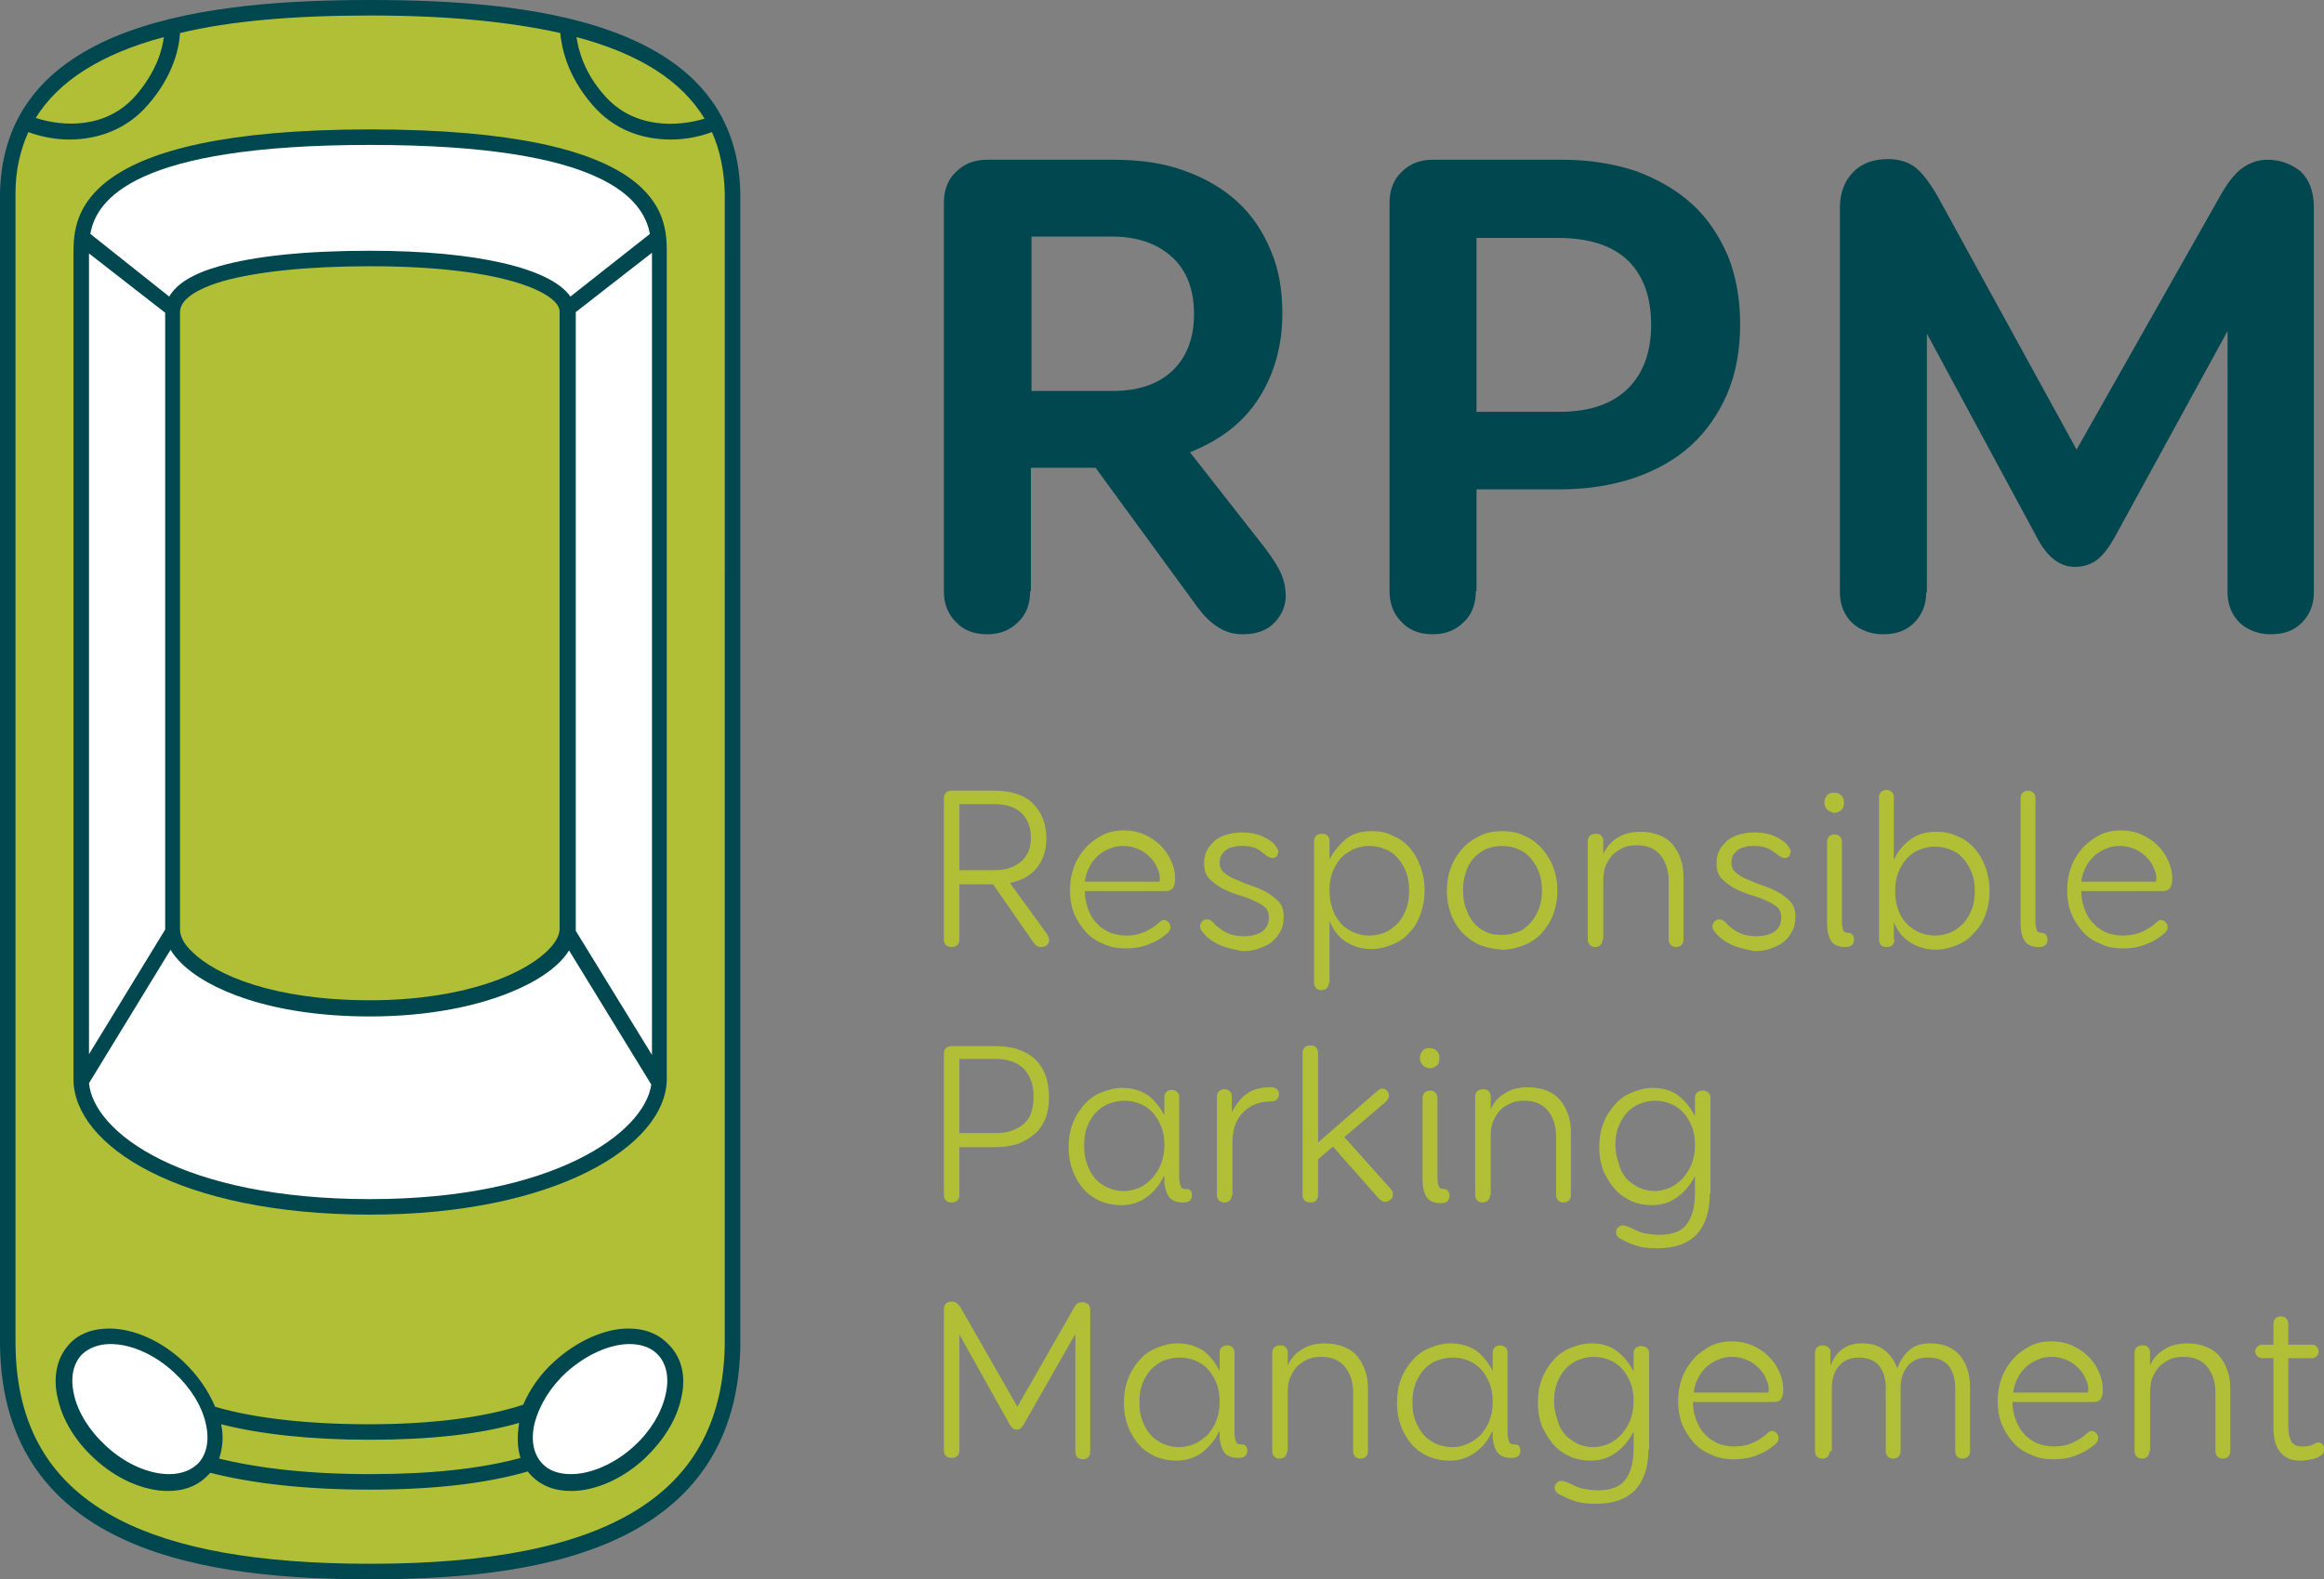 <svg id="Layer_1" xmlns="http://www.w3.org/2000/svg" viewBox="0 0 344.7 234.3">
  <rect x="0" y="0" width="344.7" height="234.3" fill="#808080" stroke="none"/>
  <style>
    .st0{fill:#004750}.st1{fill:#B1BF36}.st2{fill:#fff}
  </style>
  <path class="st0" d="M54.9 234.3c-23.4 0-54.6-3.6-54.9-34.9V28.6C.6 3 31.6 0 54.9 0c23.3 0 54.4 3 54.9 28.6v171.6c-.9 30.5-31.7 34.1-54.9 34.1zM152.8 87.7c0 1.9-.6 3.5-1.8 4.6-1.2 1.2-2.7 1.8-4.6 1.8-1.9 0-3.5-.6-4.6-1.8-1.2-1.2-1.8-2.7-1.8-4.6V30.1c0-1.9.6-3.5 1.8-4.6 1.2-1.2 2.7-1.8 4.6-1.8h18.8c3.9 0 7.4.5 10.4 1.6 3.1 1.1 5.7 2.6 7.9 4.6 2.2 2 3.8 4.4 5 7.3 1.2 2.8 1.7 5.9 1.7 9.3 0 4.8-1.2 9-3.5 12.6-2.3 3.6-5.7 6.2-10.2 8l11.2 14.3c1.2 1.6 2 2.9 2.4 3.9.4 1 .6 2 .6 3.1 0 1.4-.5 2.7-1.6 3.9-1.1 1.2-2.7 1.8-4.8 1.8-1.4 0-2.7-.4-3.7-1.1-1.1-.7-2-1.6-2.9-2.8l-15.2-20.8h-9.6v18.3zm0-29.7h12.3c3.7 0 6.7-1 8.8-3 2.1-2 3.2-4.8 3.2-8.4 0-3.7-1.1-6.5-3.3-8.5-2.2-2-5.2-3-8.8-3h-12V58zM218.9 87.7c0 1.9-.6 3.5-1.8 4.6-1.2 1.2-2.7 1.8-4.6 1.8-1.9 0-3.5-.6-4.6-1.8-1.2-1.2-1.8-2.7-1.8-4.6V30.1c0-1.9.6-3.5 1.8-4.6 1.2-1.2 2.7-1.8 4.6-1.8h19.2c4.1 0 7.7.6 11 1.7 3.2 1.2 6 2.8 8.3 4.9 2.3 2.1 4 4.7 5.3 7.7 1.2 3 1.8 6.4 1.8 10.1 0 3.8-.6 7.2-1.9 10.3-1.3 3-3.1 5.6-5.4 7.7-2.3 2.1-5.2 3.7-8.4 4.8-3.3 1.1-6.9 1.7-11 1.7H219v15.1zm0-26.6h12.4c4.5 0 7.9-1.2 10.2-3.5 2.3-2.3 3.4-5.5 3.4-9.4 0-4.2-1.2-7.4-3.5-9.6-2.3-2.2-5.8-3.3-10.3-3.3H219v25.8zM285.7 87.9c0 1.8-.6 3.3-1.8 4.5-1.2 1.2-2.7 1.7-4.6 1.7-1.8 0-3.4-.6-4.6-1.7-1.2-1.2-1.8-2.7-1.8-4.5V30.8c0-2.2.7-4 2-5.3 1.3-1.3 3-1.9 5.2-1.9 1.7 0 3.1.5 4.2 1.4 1.1 1 2.2 2.5 3.3 4.5L308 66.7l21-37.1c1.2-2.2 2.3-3.7 3.5-4.6 1.2-.9 2.5-1.3 3.8-1.3 1.9 0 3.5.6 4.9 1.7 1.3 1.2 2 3 2 5.4v57.1c0 1.8-.6 3.3-1.8 4.5-1.2 1.2-2.7 1.7-4.6 1.7-1.8 0-3.4-.6-4.6-1.7-1.2-1.2-1.8-2.7-1.8-4.5V49.1l-16.8 30.7c-.8 1.4-1.6 2.5-2.5 3.2-.9.7-2 1.1-3.4 1.1-2.2 0-4.1-1.5-5.6-4.4l-16.3-30.2v38.4z"/>
  <path class="st1" d="M54.9 39.5c-9.3 0-16.8.8-21.8 2.2-4.1 1.2-6.4 2.8-6.4 4.6v91.6c0 1 .6 2.2 1.8 3.3 3.5 3.5 12.2 7.2 26.4 7.2 8.1 0 15.6-1.4 21-3.9 4.3-2 7.1-4.6 7.1-6.7V46.2c0-2.5-7.6-6.7-28.1-6.7z"/>
  <path class="st2" d="M85.4 46.3v91.8l11.3 18.4v-119l-11.3 8.8zM84.4 141c-1.3 2.1-3.9 4.1-7.5 5.7-5.7 2.6-13.5 4.1-22 4.1-14.9 0-24.2-4.1-28-7.9-.7-.7-1.2-1.3-1.6-2l-12.1 19.8c.7 7.3 13.8 17.2 41.7 17.2 27.3 0 40.7-9.9 41.7-17L84.4 141zM25.1 44c1.1-1.9 3.5-3.4 7.4-4.5 5.2-1.5 12.8-2.3 22.4-2.3 15.8 0 26.8 2.6 29.7 6.8l11.8-9.3c-1-5.1-6.6-13.2-41.5-13.2-35 0-40.6 8.1-41.5 13.2L25.1 44zM24.5 137.9V46.4l-11.3-8.8v118.8z"/>
  <g>
    <path class="st1" d="M20.2 14.1c3-3.5 3.9-6.8 4.1-8.6C15 8 8.7 12 5.3 17.5c4 1.3 10.5 1.7 14.9-3.4zM104.5 17.6c-3.4-5.6-9.6-9.6-19-12.1.3 1.9 1.1 5.2 4.1 8.6 4.4 5.1 11 4.7 14.9 3.5z"/>
    <path class="st1" d="M107.5 28.6c-.1-3.3-.7-6.3-1.9-9-1.9.7-4 1.1-6.1 1.1-4.2 0-8.4-1.4-11.6-5.1-3.9-4.5-4.6-8.7-4.8-10.7-7.6-1.7-16.9-2.6-28.2-2.6s-20.7.8-28.2 2.6c-.1 2-.9 6.3-4.8 10.7-3.1 3.6-7.4 5.1-11.6 5.1-2.1 0-4.2-.4-6.1-1.1-1.2 2.7-1.9 5.7-1.9 9v170.8c.1 12.2 5.1 20.7 15.3 26 8.5 4.4 20.7 6.6 37.3 6.6 35.6 0 52.3-10.4 52.6-32.6V28.6zm-96.6 8.6c.1-4.9.4-18 44-18 43.7 0 43.9 13 44 17.9v123c-.1 9.9-16.6 20.1-44 20.1-28.4 0-43.9-10.3-44-20v-123zM101 207.6c-.7 3.1-2.6 6.1-5.3 8.7-3.3 3.1-7.4 4.9-11 4.9-2.5 0-4.5-.8-6-2.4-.1-.1-.3-.3-.4-.5-6.2 1.8-14 2.7-23.5 2.7-9.3 0-17.4-.9-23.6-2.5l-.3.3c-1.5 1.6-3.5 2.4-6 2.4-3.6 0-7.7-1.8-11-4.9-2.7-2.5-4.6-5.6-5.3-8.7-.8-3.2-.2-6.1 1.6-8.1 1.4-1.6 3.5-2.4 6-2.4 3.6 0 7.7 1.8 11 4.9 2.1 2 3.7 4.3 4.7 6.7 5.7 1.7 13.8 2.6 22.7 2.6h.1c9.4 0 17.1-1 22.9-2.9 1-2.3 2.5-4.5 4.6-6.4 3.3-3 7.4-4.9 11-4.9 2.5 0 4.5.8 6 2.4 2 2 2.6 4.9 1.8 8.1z"/>
    <path class="st1" d="M77 211.1c-5.9 1.7-13.3 2.5-22.1 2.5h-.1c-8.6 0-16.1-.8-22-2.3.4 1.9.2 3.6-.3 5.1 4.5 1.1 11.7 2.3 22.4 2.3 9 0 16.4-.8 22.3-2.4-.5-1.6-.5-3.3-.2-5.2z"/>
  </g>
  <path class="st2" d="M93.4 199.4c-3 0-6.5 1.6-9.4 4.2-2.4 2.2-4 4.9-4.7 7.5-.6 2.5-.2 4.6 1.1 6 1 1.1 2.5 1.6 4.3 1.6 3 0 6.6-1.6 9.4-4.2 2.4-2.2 4-4.9 4.6-7.5.6-2.5.2-4.6-1.1-6-.9-1-2.4-1.6-4.2-1.6z"/>
  <g>
    <path class="st1" d="M142.3 139.4c0 .3-.1.6-.3.8-.2.2-.5.3-.9.3-.3 0-.6-.1-.8-.3-.2-.2-.3-.5-.3-.8v-21c0-.3.1-.6.3-.8.2-.2.5-.3.8-.3h6.3c2.5 0 4.5.6 5.8 1.9 1.3 1.3 2 3 2 5.2 0 1.6-.4 3-1.3 4.2-.9 1.2-2.2 2-4.1 2.4l5.3 7.3c.2.3.4.5.4.7.1.2.1.4.1.5 0 .3-.1.5-.3.7-.2.2-.5.3-.9.3-.5 0-.9-.3-1.2-.8l-5.9-8.5h-5v8.2zm0-10.3h5.1c1 0 1.8-.1 2.5-.4.7-.2 1.2-.6 1.7-1 .4-.4.8-1 1-1.5.2-.6.3-1.2.3-1.9 0-1.6-.5-2.8-1.4-3.7-1-.9-2.3-1.3-4.1-1.3h-5.1v9.8zM160.9 132.3c0 .9.2 1.8.5 2.6s.7 1.5 1.2 2c.5.6 1.1 1 1.9 1.4.7.3 1.6.5 2.5.5 1.1 0 2.1-.2 2.9-.6.8-.4 1.5-.8 2.1-1.4.2-.2.4-.3.6-.3.3 0 .5.1.7.3.2.2.3.5.3.7 0 .2 0 .3-.1.5s-.2.3-.3.4c-.7.6-1.5 1.2-2.6 1.6-1.1.5-2.3.7-3.7.7-1.2 0-2.3-.2-3.3-.7-1-.4-1.9-1-2.6-1.8-.7-.8-1.3-1.7-1.7-2.7-.4-1-.6-2.2-.6-3.4 0-1.3.2-2.4.6-3.5.4-1.1 1-2 1.7-2.8.7-.8 1.6-1.4 2.5-1.9 1-.5 2-.7 3.2-.7 1.1 0 2.1.2 3 .6.9.4 1.7.9 2.4 1.6.7.7 1.2 1.4 1.6 2.3.4.9.6 1.7.6 2.7 0 .5-.1 1-.3 1.3-.2.3-.6.5-1.1.5h-12zm11.1-1.5c.1-.7 0-1.3-.3-1.9-.2-.6-.6-1.2-1.1-1.7-.5-.5-1-.9-1.7-1.2-.7-.3-1.4-.5-2.3-.5-.7 0-1.4.1-2 .4-.6.2-1.2.6-1.7 1-.5.5-1 1-1.3 1.7-.4.7-.6 1.4-.7 2.2H172zM180.7 140.1c-1-.5-1.8-1.1-2.4-1.9-.2-.2-.3-.5-.3-.8 0-.2.1-.5.3-.7.2-.2.4-.3.7-.3.2 0 .3 0 .5.1.1.1.3.2.4.3.2.2.4.5.7.7.3.2.6.5 1 .7.4.2.8.4 1.2.5.5.1 1 .2 1.6.2 1.1 0 2.1-.2 2.8-.7.7-.5 1-1.2 1-2.1 0-.7-.2-1.2-.7-1.6-.5-.4-1.1-.7-1.8-1-.7-.3-1.5-.6-2.3-.8-.8-.3-1.6-.6-2.3-1-.7-.4-1.3-.9-1.8-1.4-.5-.6-.7-1.3-.7-2.2 0-.7.1-1.3.4-1.9.3-.6.7-1 1.2-1.5.5-.4 1.1-.7 1.8-.9.7-.2 1.5-.3 2.3-.3 1.1 0 2.1.2 3 .6.8.4 1.5.8 1.9 1.4.2.3.4.6.4.8 0 .2-.1.4-.2.7-.2.2-.4.3-.7.3-.1 0-.2 0-.4-.1-.1-.1-.3-.1-.4-.2-.3-.3-.8-.6-1.3-1-.6-.3-1.3-.5-2.2-.5-.4 0-.9 0-1.3.1s-.8.2-1.1.4c-.3.2-.6.5-.8.8-.2.3-.3.7-.3 1.2 0 .6.2 1.1.7 1.5.5.4 1 .7 1.5.9.5.2 1 .4 1.4.6.3.1.8.3 1.4.5.6.2 1.3.5 2 .9s1.3.9 1.8 1.4c.5.6.7 1.3.7 2.2 0 .7-.1 1.4-.4 2-.3.6-.7 1.2-1.2 1.6-.5.5-1.2.8-2 1.1-.8.3-1.6.4-2.6.4-1.4-.3-2.5-.5-3.5-1zM197.1 145.8c0 .3-.1.6-.3.8-.2.2-.5.3-.8.3-.3 0-.6-.1-.8-.3-.2-.2-.3-.5-.3-.8v-21.1c0-.2.1-.5.3-.7.2-.2.5-.3.9-.3s.7.1.8.3c.2.2.3.4.3.7v2.8c.6-1.2 1.4-2.1 2.4-3 1-.8 2.3-1.2 3.9-1.2 1.1 0 2.2.2 3.1.7 1 .4 1.8 1 2.5 1.8s1.2 1.7 1.6 2.8c.4 1.1.6 2.2.6 3.5s-.2 2.4-.6 3.5c-.4 1.1-.9 2-1.6 2.7-.7.8-1.5 1.4-2.5 1.8-1 .4-2 .7-3.2.7-1.5 0-2.7-.4-3.8-1.1-1.1-.7-1.9-1.8-2.4-3.1v9.2zm1.7-8.9c.5.6 1.1 1 1.9 1.4.7.3 1.5.5 2.4.5.9 0 1.7-.2 2.4-.5s1.3-.8 1.9-1.4c.5-.6.9-1.3 1.2-2.1.3-.8.4-1.7.4-2.7 0-.9-.1-1.8-.4-2.6-.3-.8-.7-1.5-1.2-2.1-.5-.6-1.1-1.1-1.9-1.4-.7-.3-1.5-.5-2.4-.5-.9 0-1.6.2-2.4.5-.7.4-1.4.8-1.9 1.4-.5.6-.9 1.3-1.2 2.1-.3.8-.4 1.7-.4 2.6 0 .9.1 1.8.4 2.6.2.8.7 1.6 1.2 2.2zM219.5 140.2c-1-.4-1.8-1.1-2.6-1.8-.7-.8-1.3-1.7-1.7-2.8-.4-1.1-.6-2.2-.6-3.5 0-1.2.2-2.4.6-3.4.4-1.1 1-2 1.7-2.8.7-.8 1.6-1.4 2.6-1.9s2.1-.7 3.3-.7c1.2 0 2.3.2 3.3.7 1 .4 1.9 1.1 2.6 1.9.7.8 1.3 1.7 1.7 2.8.4 1.1.6 2.2.6 3.4 0 1.2-.2 2.4-.6 3.5-.4 1.1-1 2-1.7 2.8-.7.8-1.6 1.4-2.6 1.8-1 .4-2.1.7-3.3.7-1.2-.1-2.3-.3-3.3-.7zm-1-3.4c.5.6 1.1 1.1 1.8 1.4.7.4 1.5.5 2.5.5.9 0 1.7-.2 2.5-.5.7-.3 1.3-.8 1.8-1.4.5-.6.9-1.3 1.2-2.1.3-.8.4-1.7.4-2.6 0-.9-.1-1.8-.4-2.6-.3-.8-.7-1.5-1.2-2.1-.5-.6-1.1-1.1-1.9-1.4-.7-.3-1.5-.5-2.4-.5-.9 0-1.7.2-2.5.5-.7.4-1.3.8-1.8 1.4-.5.6-.9 1.3-1.1 2.1-.3.8-.4 1.7-.4 2.6 0 .9.1 1.8.4 2.6.3.8.6 1.5 1.1 2.1zM237.7 139.4c0 .3-.1.6-.3.8-.2.2-.5.3-.8.3-.3 0-.6-.1-.8-.3-.2-.2-.3-.5-.3-.8v-14.7c0-.2.1-.5.3-.7.2-.2.5-.3.9-.3s.7.1.8.3c.2.2.3.4.3.7v2c.5-1 1.1-1.8 2.1-2.4.9-.6 2.1-.9 3.4-.9 1.1 0 2 .2 2.8.5.8.3 1.5.8 2 1.4.5.6.9 1.3 1.2 2.2.3.8.4 1.7.4 2.7v9.2c0 .3-.1.6-.3.8-.2.2-.5.3-.8.3-.3 0-.6-.1-.8-.3-.2-.2-.3-.5-.3-.8v-8.7c0-1.5-.4-2.8-1.2-3.8-.8-1-2-1.5-3.5-1.5-.8 0-1.5.1-2.1.4-.6.3-1.1.6-1.6 1.1-.4.5-.7 1-1 1.7-.2.6-.3 1.3-.3 2.1v8.7zM256.7 140.1c-1-.5-1.8-1.1-2.4-1.9-.2-.2-.3-.5-.3-.8 0-.2.1-.5.3-.7.2-.2.4-.3.7-.3.2 0 .3 0 .5.1.1.1.3.2.4.3.2.2.4.5.7.7.3.2.6.5 1 .7.4.2.8.4 1.2.5.5.1 1 .2 1.6.2 1.1 0 2.1-.2 2.8-.7.7-.5 1-1.2 1-2.1 0-.7-.2-1.2-.7-1.6-.5-.4-1.1-.7-1.8-1-.7-.3-1.5-.6-2.3-.8-.8-.3-1.6-.6-2.3-1-.7-.4-1.3-.9-1.8-1.4-.5-.6-.7-1.3-.7-2.2 0-.7.1-1.3.4-1.9.3-.6.7-1 1.2-1.5.5-.4 1.1-.7 1.8-.9.7-.2 1.5-.3 2.3-.3 1.1 0 2.1.2 3 .6.8.4 1.5.8 1.9 1.4.2.3.4.6.4.8 0 .2-.1.4-.2.7-.2.2-.4.3-.7.3-.1 0-.2 0-.4-.1-.1-.1-.3-.1-.4-.2-.3-.3-.8-.6-1.4-1-.6-.3-1.3-.5-2.2-.5-.5 0-.9 0-1.3.1s-.8.2-1.1.4c-.3.2-.6.5-.8.8-.2.3-.3.7-.3 1.2 0 .6.2 1.1.7 1.5.5.4 1 .7 1.5.9.5.2 1 .4 1.4.6.3.1.8.3 1.4.5.6.2 1.3.5 2 .9s1.3.9 1.8 1.4c.5.6.7 1.3.7 2.2 0 .7-.1 1.4-.4 2-.3.6-.7 1.2-1.2 1.6-.5.5-1.2.8-2 1.1-.8.3-1.6.4-2.6.4-1.3-.3-2.4-.5-3.4-1zM271 120.1c-.2-.2-.4-.6-.4-1s.1-.8.4-1.1c.2-.3.6-.4 1-.4s.8.1 1.1.4c.3.3.4.6.4 1.1 0 .5-.1.8-.4 1.1-.3.2-.6.4-1.1.4-.4-.1-.8-.3-1-.5zm2.2 16.7c0 .5.1.9.2 1.2.1.3.4.4.8.4.2 0 .4.1.6.3.1.2.2.4.2.7 0 .3-.1.6-.3.8-.2.2-.5.3-1 .3-1 0-1.7-.3-2.1-.9-.4-.6-.6-1.5-.6-2.6v-12.1c0-.3.1-.6.3-.8.2-.2.5-.3.8-.3.3 0 .6.1.8.3.2.2.3.5.3.8v11.9zM281 139.4c0 .3-.1.5-.3.8-.2.2-.5.3-.9.3s-.7-.1-.8-.3c-.2-.2-.3-.5-.3-.8v-21.1c0-.3.1-.6.3-.8.2-.2.5-.3.8-.3.3 0 .6.1.8.3.2.2.3.5.3.8v9.3c.5-1.2 1.3-2.2 2.4-3 1-.8 2.3-1.2 3.9-1.2 1.2 0 2.2.2 3.2.7 1 .4 1.8 1 2.5 1.8s1.2 1.7 1.6 2.8c.4 1.1.6 2.2.6 3.5s-.2 2.4-.6 3.5c-.4 1.1-1 2-1.7 2.7-.7.8-1.5 1.4-2.5 1.8-1 .4-2 .7-3.2.7-1.4 0-2.7-.4-3.8-1.1-1.1-.7-1.9-1.7-2.4-3v2.6zm1.7-2.5c.5.6 1.1 1 1.9 1.4.7.3 1.5.5 2.4.5.9 0 1.7-.2 2.4-.5s1.3-.8 1.9-1.4c.5-.6.9-1.3 1.2-2.1.3-.8.4-1.7.4-2.6 0-.9-.1-1.8-.4-2.6-.3-.8-.7-1.5-1.2-2.1-.5-.6-1.1-1.1-1.9-1.4-.7-.3-1.5-.5-2.4-.5-.9 0-1.6.2-2.4.5-.7.3-1.4.8-1.9 1.4-.5.6-.9 1.3-1.2 2.1-.3.8-.4 1.7-.4 2.6 0 .9.1 1.8.4 2.6.2.7.6 1.5 1.2 2.1zM301.9 136.8c0 .5.1.9.2 1.2.1.3.4.4.8.4.2 0 .4.1.6.3.1.2.2.4.2.7 0 .3-.1.6-.3.8-.2.2-.5.3-1 .3-1 0-1.7-.3-2.1-.9-.4-.6-.6-1.5-.6-2.6v-18.6c0-.3.1-.6.3-.8.2-.2.5-.3.8-.3.3 0 .6.1.8.3.2.2.3.5.3.8v18.4zM308.7 132.3c0 .9.2 1.8.5 2.6s.7 1.5 1.2 2c.5.6 1.1 1 1.9 1.4.7.3 1.6.5 2.5.5 1.1 0 2.1-.2 3-.6.8-.4 1.5-.8 2.1-1.4.2-.2.4-.3.6-.3.3 0 .5.1.7.3.2.2.3.5.3.7 0 .2 0 .3-.1.5s-.2.3-.3.4c-.7.6-1.5 1.2-2.6 1.6-1.1.5-2.3.7-3.7.7-1.2 0-2.3-.2-3.3-.7-1-.4-1.9-1-2.6-1.8-.7-.8-1.3-1.7-1.7-2.7-.4-1-.6-2.2-.6-3.4 0-1.3.2-2.4.6-3.5.4-1.1 1-2 1.7-2.8.7-.8 1.6-1.4 2.5-1.9 1-.5 2-.7 3.2-.7 1.1 0 2.1.2 3 .6.9.4 1.7.9 2.4 1.6.7.7 1.2 1.4 1.6 2.3.4.9.6 1.7.6 2.7 0 .5-.1 1-.3 1.3-.2.3-.6.5-1.1.5h-12.1zm11.1-1.5c.1-.7 0-1.3-.3-1.9-.2-.6-.6-1.2-1.1-1.7-.5-.5-1-.9-1.7-1.2-.7-.3-1.4-.5-2.3-.5-.7 0-1.4.1-2 .4-.6.2-1.2.6-1.7 1-.5.5-1 1-1.3 1.7-.4.7-.6 1.4-.7 2.2h11.1zM142.3 177.3c0 .3-.1.6-.3.8-.2.2-.5.3-.9.3-.3 0-.6-.1-.8-.3-.2-.2-.3-.5-.3-.8v-21c0-.3.1-.6.3-.8.2-.2.5-.3.8-.3h6.6c2.6 0 4.5.7 5.9 2 1.3 1.3 2 3.2 2 5.6 0 1.1-.2 2.2-.5 3.1-.4.9-.9 1.7-1.6 2.3-.7.6-1.5 1.1-2.5 1.5-1 .3-2.1.5-3.4.5h-5.3v7.1zm0-9.2h5.3c1 0 1.9-.1 2.6-.4.7-.3 1.3-.6 1.8-1.1.5-.5.8-1 1-1.7.2-.7.3-1.4.3-2.2 0-1.8-.5-3.1-1.4-4.1-1-1-2.4-1.5-4.3-1.5h-5.3v11zM172.6 174.5c-.6 1.3-1.4 2.3-2.5 3.1-1.1.8-2.4 1.2-3.8 1.2-1.1 0-2.1-.2-3.1-.6-.9-.4-1.8-1-2.5-1.8s-1.2-1.7-1.6-2.7c-.4-1.1-.6-2.2-.6-3.5 0-1.3.2-2.5.6-3.5.4-1.1 1-2 1.7-2.8.7-.8 1.5-1.4 2.5-1.8 1-.4 2-.7 3.1-.7 1.6 0 2.8.4 3.9 1.1 1 .8 1.8 1.8 2.4 3v-2.8c0-.3.1-.5.3-.7.2-.2.5-.3.8-.3.3 0 .6.1.8.3.2.2.3.4.3.7v12c0 .4.1.9.2 1.2.1.4.4.5.9.5s.8.3.8.9c0 .7-.4 1.1-1.3 1.1-1 0-1.7-.3-2.1-.8-.4-.6-.6-1.3-.7-2.1v-1zm-10.2.3c.5.6 1.1 1 1.9 1.4.7.3 1.5.5 2.4.5.8 0 1.6-.2 2.3-.5.7-.3 1.3-.8 1.9-1.4.5-.6 1-1.3 1.3-2.1.3-.8.5-1.7.5-2.7 0-1-.1-1.9-.4-2.7-.3-.8-.7-1.5-1.2-2.1-.5-.6-1.2-1.1-1.9-1.4-.7-.3-1.5-.5-2.4-.5-.9 0-1.7.2-2.5.5-.7.3-1.3.8-1.9 1.4-.5.6-.9 1.3-1.2 2.1-.3.8-.4 1.7-.4 2.7 0 .9.1 1.8.4 2.6.3.9.7 1.6 1.2 2.2zM182.7 177.3c0 .3-.1.6-.3.8-.2.2-.5.3-.8.3-.3 0-.6-.1-.8-.3-.2-.2-.3-.5-.3-.8v-14.7c0-.3.1-.5.3-.7.2-.2.5-.3.8-.3.4 0 .6.1.8.3.2.2.3.4.3.7v2.4c.6-1.1 1.3-2.1 2.2-2.7.9-.7 2.1-1 3.6-1 .4 0 .7.1.9.3.2.2.3.4.3.7 0 .3-.1.6-.3.8-.2.2-.5.3-.8.3-1.7 0-3.1.5-4.2 1.6s-1.6 2.6-1.6 4.5v7.8zM195.5 177.3c0 .3-.1.6-.3.8-.2.2-.5.3-.8.3-.4 0-.7-.1-.9-.3-.2-.2-.3-.5-.3-.8v-21.1c0-.3.1-.6.3-.8.2-.2.5-.3.9-.3s.7.1.8.3c.2.2.3.5.3.8v13.3l8.5-7.4c.2-.1.3-.3.5-.4.2-.1.3-.2.5-.2.3 0 .6.1.7.3.2.2.3.4.3.7 0 .4-.2.7-.5 1l-6.1 5.2 6.8 7.6c.1.1.2.3.3.4.1.1.1.3.1.5 0 .3-.1.6-.4.8-.2.2-.5.3-.8.3-.3 0-.6-.2-.9-.5l-6.8-7.7-2.2 1.9v5.3zM211 158c-.2-.2-.4-.6-.4-1s.1-.8.4-1.1c.2-.3.6-.4 1-.4s.8.1 1.1.4c.3.3.4.6.4 1.1 0 .5-.1.8-.4 1.1-.3.2-.6.4-1.1.4-.4-.1-.8-.2-1-.5zm2.2 16.8c0 .5.1.9.2 1.2.1.3.4.4.8.4.2 0 .4.1.6.3.1.2.2.4.2.7 0 .3-.1.6-.3.8-.2.2-.5.3-1 .3-1 0-1.7-.3-2.1-.9-.4-.6-.6-1.5-.6-2.6v-12.1c0-.3.1-.6.3-.8.2-.2.5-.3.8-.3.3 0 .6.1.8.3.2.2.3.5.3.8v11.9zM221 177.3c0 .3-.1.6-.3.8-.2.2-.5.3-.8.3-.3 0-.6-.1-.8-.3-.2-.2-.3-.5-.3-.8v-14.7c0-.2.1-.5.3-.7.2-.2.5-.3.9-.3s.7.1.8.3c.2.2.3.4.3.7v2c.4-1 1.1-1.8 2.1-2.4.9-.6 2.1-.9 3.4-.9 1.1 0 2 .2 2.8.5.8.3 1.5.8 2 1.4.5.6.9 1.3 1.2 2.2.3.8.4 1.7.4 2.7v9.2c0 .3-.1.6-.3.8-.2.2-.5.3-.8.3-.3 0-.6-.1-.8-.3-.2-.2-.3-.5-.3-.8v-8.7c0-1.5-.4-2.8-1.2-3.8-.8-1-2-1.5-3.5-1.5-.8 0-1.5.1-2.1.4-.6.3-1.1.6-1.6 1.1-.4.5-.7 1-1 1.7-.2.6-.3 1.3-.3 2.1v8.7zM253.6 177.1c0 2.7-.7 4.7-2 6.1-1.3 1.3-3.2 2-5.8 2-1.2 0-2.2-.1-3.1-.4-.9-.3-1.6-.6-2.3-1-.5-.2-.7-.6-.7-1 0-.3.1-.5.3-.7.2-.2.4-.3.7-.3.2 0 .5.1.8.2.3.1.7.3 1.1.5.4.2.9.4 1.5.5.6.1 1.2.2 2 .2 1.9 0 3.3-.5 4.1-1.6.8-1.1 1.2-2.6 1.2-4.6v-2.5c-.7 1.3-1.5 2.3-2.6 3.1-1.1.8-2.3 1.2-3.8 1.2-1.1 0-2.1-.2-3-.6-.9-.4-1.8-1-2.5-1.8s-1.2-1.7-1.7-2.7c-.4-1.1-.6-2.2-.6-3.5 0-1.3.2-2.5.6-3.5.4-1.1 1-2 1.7-2.8.7-.8 1.5-1.4 2.5-1.8 1-.4 2-.7 3.1-.7 1.6 0 2.9.4 3.9 1.2 1 .8 1.8 1.8 2.4 3v-2.8c0-.3.1-.5.3-.7.2-.2.5-.3.8-.3.4 0 .7.1.9.3.2.2.3.4.3.7v14.3zm-12.4-2.3c.5.6 1.2 1 1.9 1.4.7.3 1.5.5 2.3.5.8 0 1.6-.2 2.3-.5.7-.3 1.3-.8 1.9-1.4.5-.6 1-1.3 1.3-2.1.3-.8.5-1.7.5-2.7 0-1-.1-1.9-.4-2.7-.3-.8-.7-1.5-1.2-2.1-.5-.6-1.2-1.1-1.9-1.4-.7-.3-1.5-.5-2.4-.5-.9 0-1.6.2-2.4.5-.7.3-1.4.8-1.9 1.4-.5.6-.9 1.3-1.2 2.1-.3.8-.4 1.7-.4 2.6 0 1 .2 1.9.5 2.7.2.9.6 1.6 1.1 2.2zM142.3 215.2c0 .3-.1.6-.3.8-.2.2-.5.3-.9.3-.3 0-.6-.1-.8-.3-.2-.2-.3-.5-.3-.8v-20.9c0-.4.1-.7.3-.9.2-.2.5-.3.9-.3.3 0 .6.1.8.3.2.2.4.4.6.8l8.3 14.5 8.3-14.5c.2-.4.4-.7.6-.8.2-.2.4-.2.7-.2.4 0 .6.1.9.3.2.2.3.5.3.9v21c0 .3-.1.6-.3.8-.2.2-.5.3-.8.3-.3 0-.6-.1-.8-.3-.2-.2-.3-.5-.3-.8v-17.5l-7.7 13.5c-.3.5-.6.7-1 .7s-.7-.2-1-.7l-7.5-13.4v17.2zM180.8 212.4c-.6 1.3-1.5 2.3-2.5 3.1-1.1.8-2.4 1.2-3.8 1.2-1.1 0-2.1-.2-3.1-.6-.9-.4-1.8-1-2.5-1.8s-1.2-1.7-1.6-2.7c-.4-1.1-.6-2.2-.6-3.5 0-1.3.2-2.5.6-3.5.4-1.1 1-2 1.7-2.8.7-.8 1.5-1.4 2.5-1.8 1-.4 2-.7 3.1-.7 1.6 0 2.8.4 3.9 1.1 1 .8 1.8 1.8 2.4 3v-2.8c0-.3.1-.5.3-.7.2-.2.5-.3.8-.3.3 0 .6.1.8.3.2.2.3.4.3.7v12c0 .4.1.9.2 1.2.1.4.4.5.9.5s.8.3.8.9c0 .7-.4 1.1-1.3 1.1-1 0-1.7-.3-2.1-.8-.4-.6-.6-1.3-.7-2.1v-1zm-10.2.4c.5.6 1.1 1 1.9 1.4.7.3 1.5.5 2.4.5.8 0 1.6-.2 2.3-.5.7-.3 1.3-.8 1.9-1.3.5-.6 1-1.3 1.3-2.1.3-.8.5-1.7.5-2.7 0-1-.1-1.9-.4-2.7-.3-.8-.7-1.5-1.2-2.1-.5-.6-1.2-1.1-1.9-1.4-.7-.3-1.5-.5-2.4-.5-.9 0-1.7.2-2.5.5-.7.3-1.3.8-1.9 1.4-.5.6-.9 1.3-1.2 2.1-.3.8-.4 1.7-.4 2.7 0 .9.1 1.8.4 2.6.3.8.7 1.5 1.2 2.1zM190.9 215.3c0 .3-.1.6-.3.8-.2.2-.5.3-.8.3-.3 0-.6-.1-.8-.3-.2-.2-.3-.5-.3-.8v-14.7c0-.2.1-.5.3-.7.2-.2.5-.3.9-.3s.7.1.8.3c.2.2.3.4.3.7v2c.4-1 1.1-1.8 2.1-2.4.9-.6 2.1-.9 3.4-.9 1.1 0 2 .2 2.8.5.8.3 1.5.8 2 1.4.5.6.9 1.3 1.2 2.2.3.8.4 1.7.4 2.7v9.2c0 .3-.1.6-.3.8-.2.2-.5.3-.8.3-.3 0-.6-.1-.8-.3-.2-.2-.3-.5-.3-.8v-8.7c0-1.5-.4-2.8-1.2-3.8-.8-1-2-1.5-3.5-1.5-.8 0-1.5.1-2.1.4-.6.3-1.1.6-1.6 1.1-.4.5-.7 1-1 1.7-.2.6-.3 1.3-.3 2.1v8.7zM221.3 212.4c-.6 1.3-1.4 2.3-2.5 3.1-1.1.8-2.4 1.2-3.8 1.2-1.1 0-2.1-.2-3.1-.6-.9-.4-1.8-1-2.5-1.8s-1.2-1.7-1.6-2.7c-.4-1.1-.6-2.2-.6-3.5 0-1.3.2-2.5.6-3.5.4-1.1 1-2 1.7-2.8.7-.8 1.5-1.4 2.5-1.8 1-.4 2-.7 3.1-.7 1.6 0 2.8.4 3.9 1.1 1 .8 1.8 1.8 2.4 3v-2.8c0-.3.1-.5.3-.7.2-.2.5-.3.8-.3.3 0 .6.1.8.3.2.2.3.4.3.7v12c0 .4.1.9.2 1.2.1.4.4.5.9.5s.8.3.8.9c0 .7-.4 1.1-1.3 1.1-1 0-1.7-.3-2.1-.8-.4-.6-.6-1.3-.7-2.1v-1zm-10.2.4c.5.6 1.1 1 1.9 1.4.7.3 1.5.5 2.4.5.8 0 1.6-.2 2.3-.5.7-.3 1.4-.8 1.9-1.3.5-.6 1-1.3 1.3-2.1.3-.8.5-1.7.5-2.7 0-1-.1-1.9-.4-2.7-.3-.8-.7-1.5-1.2-2.1-.5-.6-1.2-1.1-1.9-1.4-.7-.3-1.5-.5-2.4-.5-.9 0-1.7.2-2.5.5-.7.3-1.4.8-1.9 1.4-.5.6-.9 1.3-1.2 2.1-.3.8-.4 1.7-.4 2.7 0 .9.1 1.8.4 2.6.3.8.7 1.5 1.2 2.1zM244.5 215c0 2.7-.7 4.7-2 6.1-1.3 1.3-3.2 2-5.8 2-1.2 0-2.2-.1-3.1-.4-.9-.3-1.6-.6-2.3-1-.5-.2-.7-.6-.7-1 0-.3.1-.5.3-.7.2-.2.4-.3.7-.3.2 0 .5.1.8.2.3.1.7.3 1.1.5.4.2.9.4 1.5.5.6.1 1.2.2 2 .2 1.9 0 3.3-.5 4.1-1.6.8-1.1 1.2-2.6 1.2-4.6v-2.5c-.7 1.3-1.5 2.3-2.6 3.1-1.1.8-2.3 1.2-3.8 1.2-1.1 0-2.1-.2-3-.6-.9-.4-1.8-1-2.5-1.8s-1.2-1.7-1.7-2.7c-.4-1.1-.6-2.2-.6-3.5 0-1.3.2-2.5.6-3.5.4-1.1 1-2 1.7-2.8.7-.8 1.5-1.4 2.5-1.8 1-.4 2-.7 3.1-.7 1.6 0 2.9.4 3.9 1.2 1 .8 1.8 1.8 2.4 3v-2.8c0-.3.1-.5.3-.7.2-.2.5-.3.8-.3.4 0 .7.1.9.3.2.2.3.4.3.7V215zm-12.4-2.2c.5.6 1.2 1 1.9 1.4.7.3 1.5.5 2.3.5.8 0 1.6-.2 2.3-.5.7-.3 1.3-.8 1.9-1.4.5-.6 1-1.3 1.3-2.1.3-.8.5-1.7.5-2.7 0-1-.1-1.9-.4-2.7-.3-.8-.7-1.5-1.2-2.1-.5-.6-1.2-1.1-1.9-1.4-.7-.3-1.5-.5-2.4-.5-.9 0-1.6.2-2.4.5-.7.3-1.4.8-1.9 1.4-.5.6-.9 1.3-1.2 2.1-.3.8-.4 1.7-.4 2.6 0 1 .2 1.9.5 2.7.2.9.6 1.6 1.1 2.2zM251.1 208.1c0 .9.2 1.8.5 2.6s.7 1.5 1.2 2c.5.6 1.1 1 1.9 1.4.7.3 1.6.5 2.5.5 1.1 0 2.1-.2 2.9-.6.8-.4 1.5-.8 2.1-1.4.2-.2.4-.3.6-.3.3 0 .5.1.7.3.2.2.3.5.3.7 0 .2 0 .3-.1.5s-.2.3-.3.4c-.7.6-1.5 1.2-2.6 1.6-1.1.5-2.3.7-3.7.7-1.2 0-2.3-.2-3.3-.7-1-.4-1.9-1-2.6-1.8-.7-.8-1.3-1.7-1.7-2.7-.4-1-.6-2.2-.6-3.4 0-1.3.2-2.4.6-3.5.4-1.1 1-2 1.7-2.8.7-.8 1.6-1.4 2.5-1.9 1-.5 2-.7 3.2-.7 1.1 0 2.1.2 3 .6.9.4 1.7.9 2.4 1.6.7.7 1.2 1.4 1.6 2.3.4.9.6 1.7.6 2.7 0 .5-.1 1-.3 1.3-.2.4-.6.5-1.1.5h-12zm11.2-1.5c.1-.7 0-1.3-.3-1.9-.2-.6-.6-1.2-1.1-1.7-.5-.5-1-.9-1.7-1.2-.7-.3-1.4-.5-2.3-.5-.7 0-1.4.1-2 .4-.6.2-1.2.6-1.7 1-.5.5-1 1-1.3 1.7-.4.7-.6 1.4-.7 2.2h11.1zM271.4 215.3c0 .3-.1.6-.3.8-.2.2-.5.3-.8.3-.3 0-.6-.1-.8-.3-.2-.2-.3-.5-.3-.8v-14.6c0-.3.1-.6.3-.8.2-.2.5-.3.9-.3.3 0 .6.1.8.3.2.2.3.4.3.7v2c.4-1 .9-1.8 1.7-2.4.8-.6 1.7-.9 3-.9s2.4.3 3.3 1c.9.7 1.5 1.6 1.9 2.7.4-1.1 1-2 1.8-2.7.8-.7 1.8-1 3.1-1 1.9 0 3.4.6 4.4 1.8 1 1.2 1.5 2.8 1.5 4.7v9.5c0 .3-.1.6-.3.8-.2.2-.5.3-.8.3-.4 0-.6-.1-.8-.3-.2-.2-.3-.5-.3-.8v-9.4c0-1.3-.3-2.4-1-3.3-.7-.8-1.7-1.2-3-1.2s-2.3.4-3 1.2c-.7.8-1.1 1.9-1.1 3.3v9.4c0 .3-.1.6-.3.8-.2.2-.5.3-.8.3-.3 0-.6-.1-.8-.3-.2-.2-.3-.5-.3-.8v-9.4c0-1.3-.3-2.4-1-3.3-.7-.8-1.7-1.2-3-1.2-1.2 0-2.2.4-2.9 1.2-.7.8-1.1 1.9-1.1 3.3v9.4zM298.5 208.1c0 .9.2 1.8.5 2.6s.7 1.5 1.2 2c.5.6 1.1 1 1.9 1.4.7.3 1.6.5 2.5.5 1.1 0 2.1-.2 2.9-.6.8-.4 1.5-.8 2.1-1.4.2-.2.4-.3.6-.3.3 0 .5.1.7.3.2.2.3.5.3.7 0 .2 0 .3-.1.5s-.2.3-.3.4c-.7.6-1.5 1.2-2.6 1.6-1.1.5-2.3.7-3.7.7-1.2 0-2.3-.2-3.3-.7-1-.4-1.9-1-2.6-1.8-.7-.8-1.3-1.7-1.7-2.7-.4-1-.6-2.2-.6-3.4 0-1.3.2-2.4.6-3.5.4-1.1 1-2 1.7-2.8.7-.8 1.6-1.4 2.5-1.9 1-.5 2-.7 3.2-.7 1.1 0 2.1.2 3 .6.9.4 1.7.9 2.4 1.6.7.7 1.2 1.4 1.6 2.3.4.9.6 1.7.6 2.7 0 .5-.1 1-.3 1.3-.2.4-.6.5-1.1.5h-12zm11.2-1.5c.1-.7 0-1.3-.3-1.9-.2-.6-.6-1.2-1.1-1.7-.5-.5-1-.9-1.7-1.2-.7-.3-1.4-.5-2.3-.5-.7 0-1.4.1-2 .4-.6.2-1.2.6-1.7 1-.5.5-1 1-1.3 1.7-.4.7-.6 1.4-.7 2.2h11.1zM318.8 215.3c0 .3-.1.6-.3.8-.2.2-.5.3-.8.3-.3 0-.6-.1-.8-.3-.2-.2-.3-.5-.3-.8v-14.7c0-.2.1-.5.3-.7.2-.2.5-.3.9-.3s.7.1.8.3c.2.2.3.4.3.7v2c.4-1 1.1-1.8 2.1-2.4.9-.6 2.1-.9 3.4-.9 1.1 0 2 .2 2.8.5.8.3 1.5.8 2 1.4.5.6.9 1.3 1.2 2.2.3.8.4 1.7.4 2.7v9.2c0 .3-.1.6-.3.8-.2.2-.5.3-.8.3-.3 0-.6-.1-.8-.3-.2-.2-.3-.5-.3-.8v-8.7c0-1.5-.4-2.8-1.2-3.8-.8-1-2-1.5-3.5-1.5-.8 0-1.5.1-2.1.4-.6.3-1.1.6-1.6 1.1-.4.5-.7 1-1 1.7-.2.6-.3 1.3-.3 2.1v8.7zM339.4 211.6c0 1.1.2 1.8.5 2.3.3.5.9.7 1.6.7.7 0 1.2-.1 1.6-.3.3-.2.6-.3.8-.3.2 0 .4.1.6.3.2.2.2.4.2.7 0 .4-.1.7-.4.9-.4.3-.9.5-1.4.6-.6.1-1.1.2-1.7.2-.7 0-1.4-.1-1.9-.4-.5-.2-.9-.6-1.2-1-.3-.4-.5-.9-.7-1.5-.1-.6-.2-1.2-.2-1.9v-10.4h-1.6c-.3 0-.6-.1-.8-.3-.2-.2-.3-.4-.3-.7 0-.3.1-.5.3-.7.2-.2.4-.3.8-.3h1.6v-3.1c0-.3.1-.6.3-.8.2-.2.5-.3.8-.3.3 0 .6.1.8.3.2.2.3.5.3.8v3.1h3.5c.3 0 .6.1.7.3.2.2.3.4.3.7 0 .3-.1.6-.3.7-.2.2-.4.3-.7.3h-3.5v10.1z"/>
  </g>
  <path class="st2" d="M16.4 199.4c-1.8 0-3.3.6-4.3 1.6-1.3 1.4-1.7 3.5-1.1 6 .6 2.6 2.3 5.3 4.7 7.5 2.9 2.7 6.4 4.2 9.4 4.2 1.8 0 3.3-.6 4.3-1.6 1.3-1.4 1.7-3.5 1.1-6-.6-2.6-2.3-5.3-4.7-7.5-2.8-2.6-6.3-4.2-9.4-4.2z"/>
</svg>

